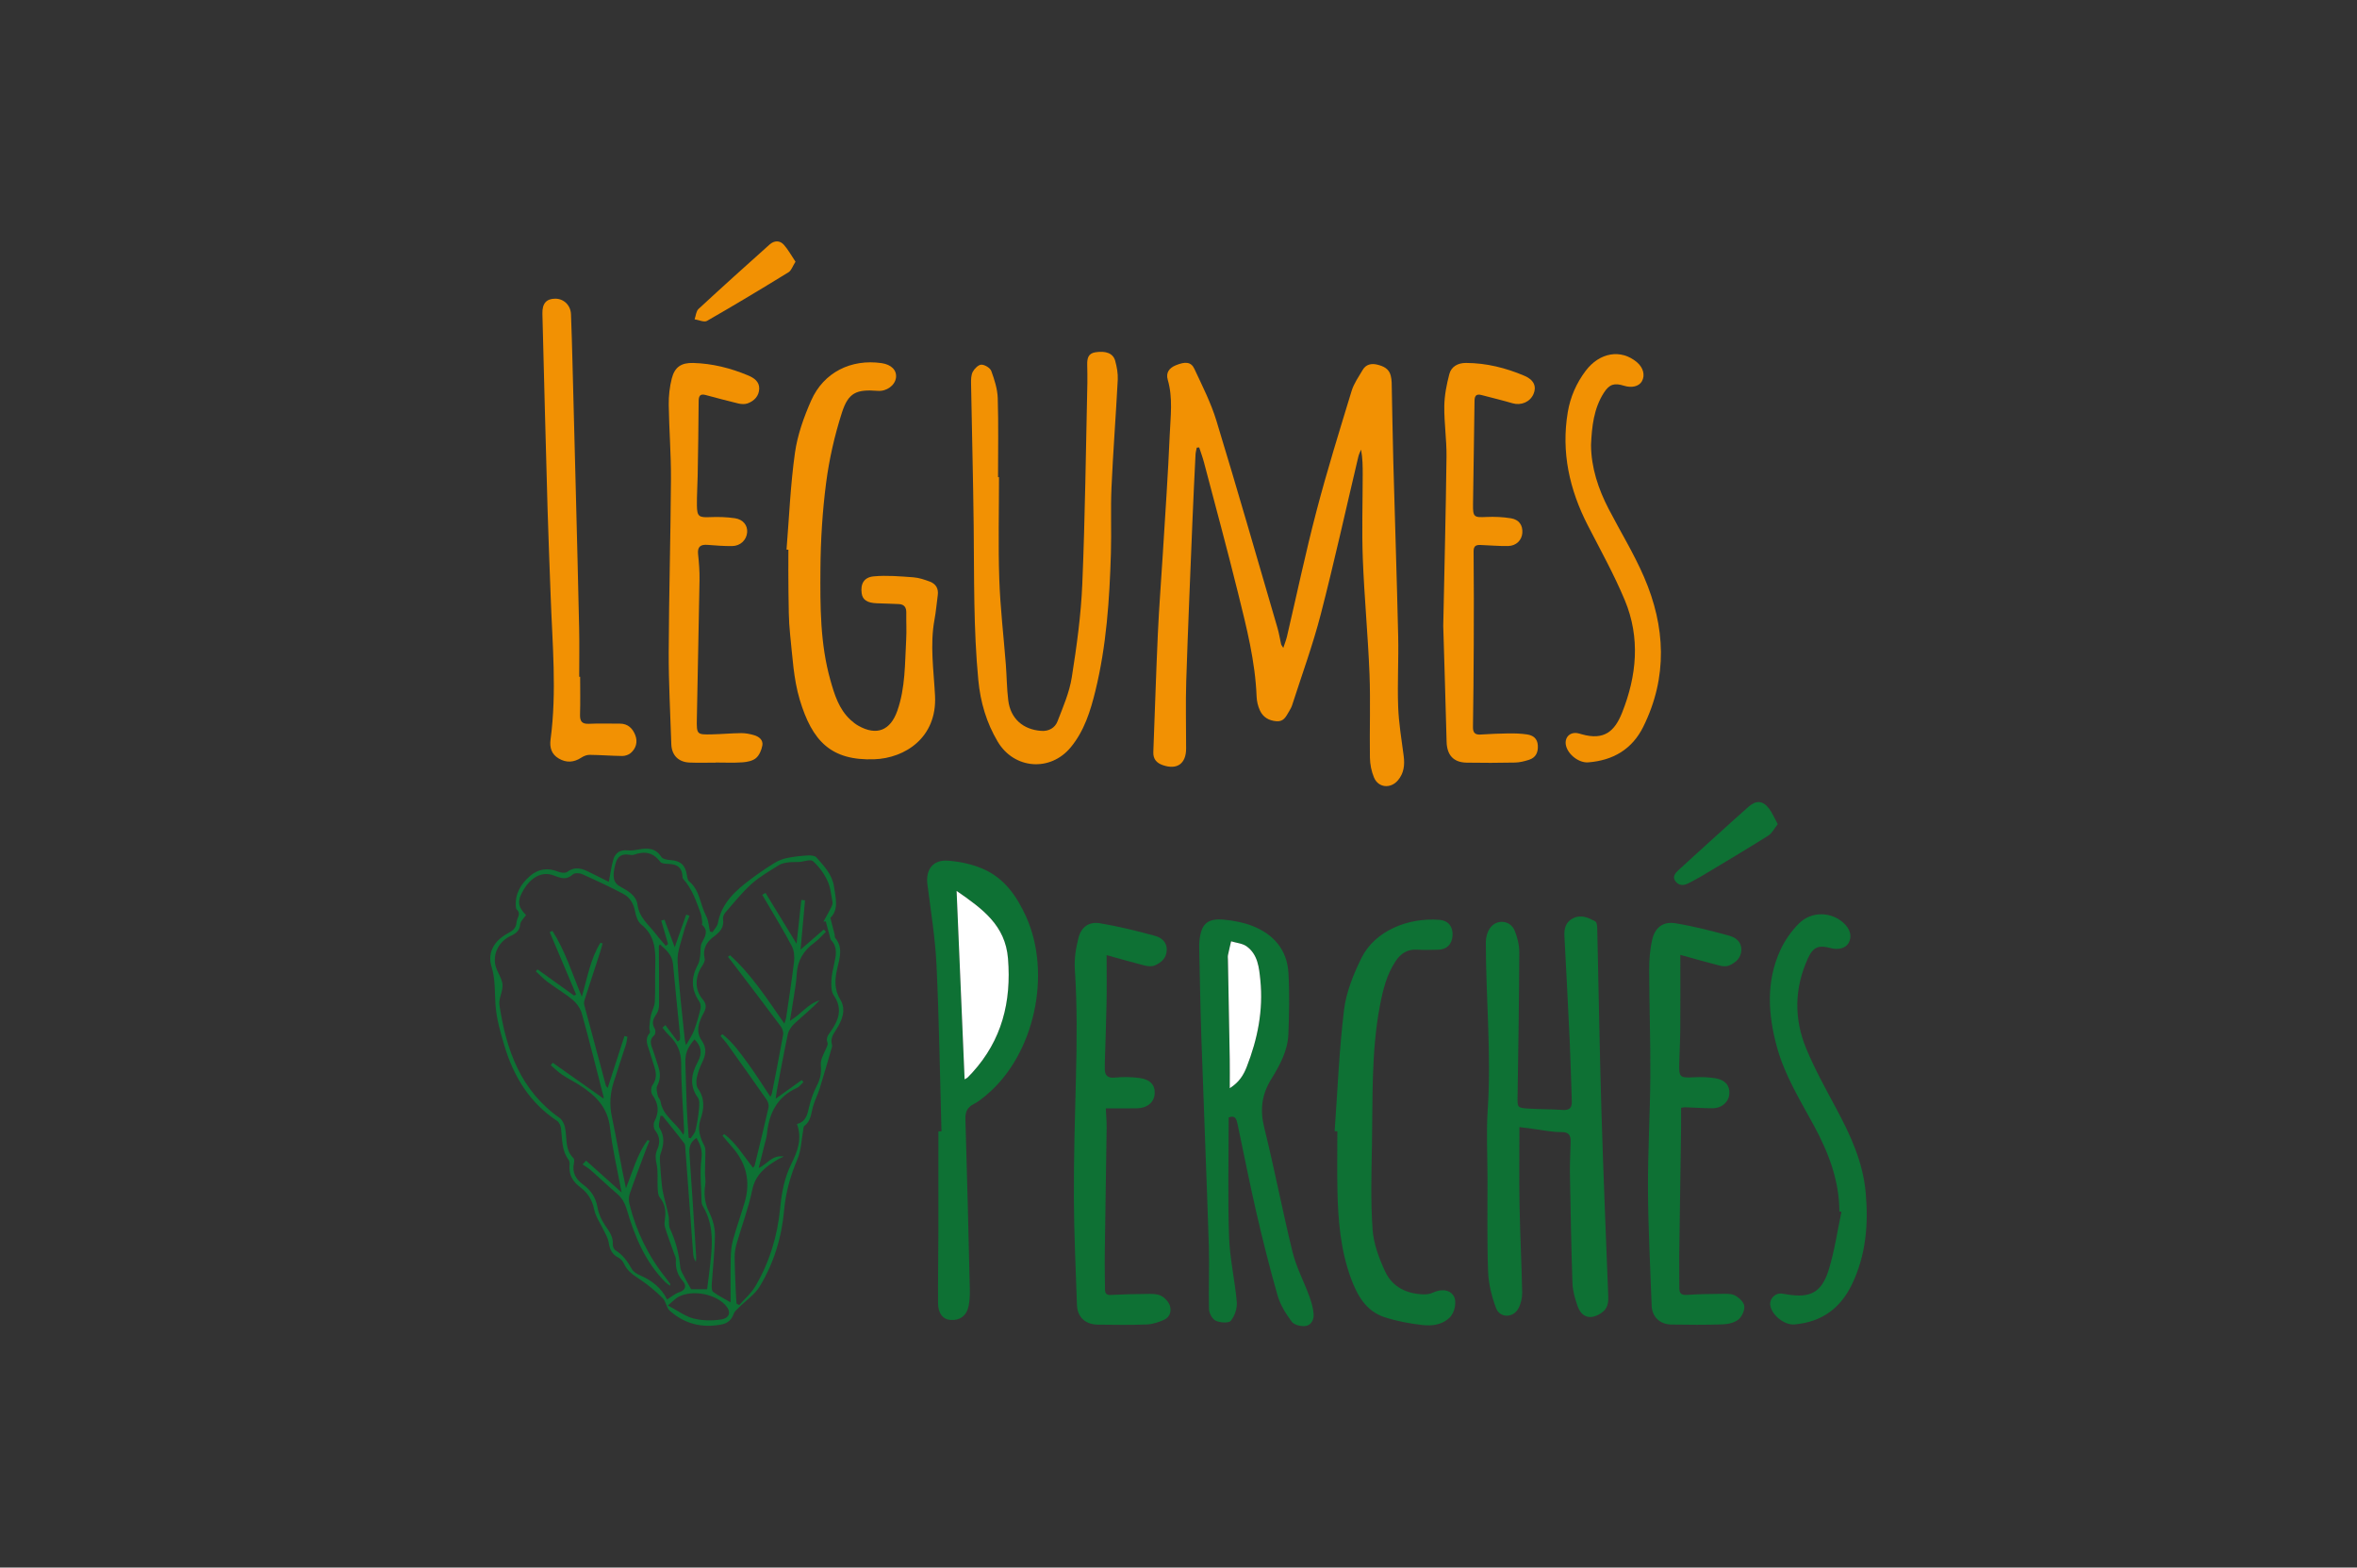 <?xml version="1.0" encoding="UTF-8"?>
<svg xmlns="http://www.w3.org/2000/svg" xmlns:xlink="http://www.w3.org/1999/xlink" id="Calque_1" data-name="Calque 1" viewBox="0 0 566.929 377.008">
  <rect x="0" y="0" width="566.929" height="377.008" fill="#333333" stroke="none"/>
  <defs>
    <style>
      .cls-1 {
        fill: none;
      }

      .cls-2 {
        fill: #f29103;
      }

      .cls-3 {
        fill: #fff;
      }

      .cls-4 {
        fill: #0e7134;
      }

      .cls-5 {
        clip-path: url(#clippath);
      }
    </style>
    <clipPath id="clippath">
      <rect class="cls-1" x="117.926" y="58.062" width="331.078" height="260.884"></rect>
    </clipPath>
  </defs>
  <g class="cls-5">
    <path class="cls-2" d="M308.674,155.821c.384-1.177.694-1.934.878-2.724,2.351-10.043,4.47-20.144,7.083-30.117,2.547-9.729,5.536-19.343,8.47-28.965.542-1.783,1.694-3.396,2.65-5.034.793-1.362,2.118-1.631,3.539-1.277,1.465.365,2.82.97,3.219,2.657.125.535.214,1.089.225,1.635.141,6.388.225,12.781.399,19.169.377,13.947.849,27.887,1.166,41.835.129,5.647-.211,11.308-.004,16.948.143,3.968.812,7.92,1.329,11.869.284,2.174.062,4.182-1.41,5.891-1.761,2.045-4.684,1.768-5.725-.701-.627-1.484-.96-3.196-.986-4.813-.107-6.702.162-13.415-.099-20.107-.365-9.201-1.247-18.384-1.606-27.585-.262-6.735-.036-13.493-.029-20.24.004-1.994,0-3.99-.398-6.123-.218.553-.51,1.092-.646,1.664-3.004,12.659-5.795,25.374-9.053,37.971-1.901,7.356-4.532,14.519-6.858,21.764-.184.58-.494,1.126-.812,1.65-.69,1.14-1.214,2.421-2.986,2.277-1.838-.148-3.215-.967-3.961-2.576-.479-1.034-.767-2.233-.808-3.374-.325-8.473-2.421-16.63-4.437-24.787-2.605-10.544-5.459-21.029-8.223-31.537-.317-1.211-.76-2.384-1.148-3.576-.195.018-.391.033-.587.052-.099.546-.266,1.092-.292,1.642-.258,5.215-.52,10.433-.73,15.653-.524,12.954-1.086,25.905-1.506,38.863-.173,5.4-.015,10.814-.029,16.221-.011,3.643-2.178,5.167-5.602,3.982-1.492-.517-2.351-1.458-2.285-3.145.372-9.514.657-19.033,1.093-28.547.288-6.319.793-12.627,1.177-18.941.587-9.621,1.27-19.244,1.679-28.876.185-4.381.797-8.817-.479-13.183-.491-1.679.332-2.827,1.926-3.48,2.285-.937,3.683-.849,4.469.838,1.919,4.111,4.005,8.208,5.319,12.522,5.049,16.561,9.824,33.198,14.682,49.818.377,1.288.58,2.628.878,3.942.048.173.188.314.517.845"></path>
    <path class="cls-4" d="M365.464,271.076c0,6.444-.092,12.585.026,18.723.133,7.006.498,14.01.638,21.015.026,1.292-.295,2.735-.9,3.868-1.255,2.347-4.47,2.369-5.389-.092-1.037-2.776-1.794-5.798-1.905-8.744-.276-7.547-.129-15.114-.144-22.668-.01-5.411-.309-10.844.048-16.229.897-13.478-.447-26.909-.447-40.362,0-1.147.365-2.487,1.026-3.403,1.579-2.189,4.838-1.886,5.886.591.698,1.649,1.141,3.55,1.133,5.337-.048,11.559-.236,23.115-.413,34.674-.037,2.51-.052,2.657,2.395,2.827,2.816.195,5.655.143,8.471.34,1.642.114,2.236-.542,2.178-2.085-.177-4.854-.284-9.707-.506-14.556-.387-8.411-.827-16.822-1.273-25.234-.099-1.886.388-3.433,2.196-4.278,1.897-.885,3.621-.059,5.245.808.346.184.442,1.063.457,1.627.34,14.505.561,29.013.993,43.518.442,14.992,1.074,29.98,1.653,44.971.062,1.627-.13,3.012-1.617,4.031-2.587,1.768-4.805,1.199-5.802-1.746-.587-1.731-1.129-3.565-1.189-5.374-.302-8.843-.461-17.69-.613-26.536-.044-2.517.141-5.038.174-7.559.022-1.484-.417-2.292-2.259-2.266-2.248.029-4.502-.487-6.754-.768-1.03-.133-2.056-.27-3.311-.432"></path>
    <path class="cls-2" d="M240.289,114.758c0,8.175-.211,16.358.067,24.525.232,6.865,1.048,13.711,1.58,20.565.221,2.871.225,5.769.583,8.622.546,4.355,3.539,7.005,7.942,7.315,1.812.129,3.289-.724,3.89-2.27,1.343-3.466,2.871-6.972,3.443-10.599,1.177-7.444,2.218-14.962,2.532-22.484.672-16.081.853-32.187,1.218-48.279.034-1.476-.015-2.953-.036-4.429-.022-1.454.181-2.724,1.978-3.001,2.532-.387,4.262.251,4.754,2.064.395,1.465.69,3.034.613,4.536-.447,8.647-1.122,17.287-1.506,25.934-.237,5.271.018,10.559-.141,15.834-.332,11.12-1.074,22.21-3.731,33.065-1.185,4.846-2.668,9.618-5.924,13.571-4.912,5.96-13.618,5.293-17.571-1.351-2.709-4.558-4.159-9.493-4.665-14.796-1.177-12.323-.979-24.676-1.115-37.029-.125-11.43-.435-22.857-.631-34.287-.015-.96-.011-2.045.413-2.845.406-.768,1.366-1.716,2.082-1.712.823,0,2.108.79,2.377,1.532.761,2.089,1.476,4.322,1.547,6.518.199,6.329.07,12.666.07,19.0.081.004.155.004.232.004"></path>
    <path class="cls-2" d="M189.183,132.182c.631-7.762.941-15.571,2.026-23.27.609-4.307,2.136-8.596,3.908-12.6,3.001-6.772,9.611-10.032,16.933-8.976,2.348.34,3.702,1.72,3.459,3.521-.255,1.86-2.27,3.31-4.377,3.148-5.13-.395-7.072.38-8.64,5.282-1.75,5.459-3.042,11.143-3.784,16.826-.893,6.861-1.317,13.826-1.369,20.75-.062,8.946-.081,17.944,2.388,26.695.993,3.513,2.037,6.979,4.835,9.563.583.538,1.217,1.044,1.907,1.431,4.381,2.47,7.692,1.159,9.367-3.609,1.952-5.559,1.805-11.371,2.129-17.121.122-2.145-.011-4.304.026-6.455.022-1.262-.479-2.015-1.775-2.082-1.775-.088-3.554-.125-5.333-.192-2.288-.088-3.399-.819-3.62-2.365-.325-2.252.502-3.886,2.89-4.108,3.137-.291,6.345-.004,9.512.225,1.376.099,2.76.568,4.063,1.07,1.406.542,2.052,1.679,1.834,3.244-.273,1.945-.424,3.912-.783,5.839-1.133,6.13-.181,12.26.126,18.357.502,10.039-7.212,14.995-14.616,15.257-10.37.365-14.921-4.325-17.926-14.331-1.513-5.045-1.754-10.5-2.325-15.793-.361-3.351-.328-6.75-.387-10.127-.059-3.381-.015-6.762-.015-10.146-.155-.007-.303-.022-.454-.033"></path>
    <path class="cls-4" d="M295.797,261.72c2.307-1.465,3.318-3.203,4.056-5.09,2.639-6.724,4.03-13.678,3.292-20.919-.302-2.978-.591-6.149-3.296-8.105-1.008-.731-2.473-.827-3.732-1.214-.255,1.1-.528,2.199-.753,3.307-.07.354-.018.734-.011,1.103.143,7.987.302,15.974.435,23.96.041,2.178.007,4.355.007,6.957M295.535,268.762c0,9.655-.229,19.184.089,28.692.177,5.252,1.41,10.464,1.86,15.719.125,1.488-.498,3.344-1.436,4.492-.506.62-2.58.468-3.625-.019-.823-.384-1.598-1.808-1.624-2.794-.14-5.038.126-10.083-.036-15.121-.539-16.775-1.229-33.542-1.805-50.316-.244-7.127-.351-14.258-.513-21.384-.015-.613,0-1.233.063-1.842.424-3.986,1.919-5.374,5.909-4.997,2.292.218,4.647.661,6.784,1.491,5.101,1.982,8.382,5.72,8.707,11.308.288,4.897.177,9.832-.015,14.741-.155,3.982-2.071,7.5-4.093,10.762-2.366,3.816-2.769,7.492-1.687,11.832,2.462,9.887,4.355,19.919,6.787,29.814.886,3.606,2.691,6.979,3.979,10.492.521,1.417.978,2.916,1.089,4.407.103,1.332-.591,2.757-2.041,2.89-1.063.099-2.661-.281-3.219-1.037-1.399-1.901-2.75-4.019-3.395-6.26-1.916-6.662-3.592-13.397-5.153-20.152-1.616-7.001-2.986-14.062-4.481-21.092-.229-1.1-.502-2.274-2.144-1.627"></path>
    <path class="cls-4" d="M230.091,214.275c.653,15.405,1.288,30.283,1.926,45.315.406-.244.587-.31.709-.432.395-.388.775-.786,1.147-1.196,7.108-7.81,9.419-17.015,8.581-27.411-.643-8.009-6.097-11.932-12.364-16.276M226.448,272.094c-.369-13.335-.561-26.68-1.189-40.004-.306-6.492-1.369-12.951-2.192-19.41-.442-3.487,1.31-5.931,4.872-5.683,2.824.199,5.75.819,8.352,1.915,5.204,2.192,8.271,6.566,10.533,11.593,6.182,13.737,1.997,32.995-9.33,42.65-1.026.875-2.09,1.764-3.277,2.377-1.58.816-2.059,1.897-2.004,3.661.416,13.644.738,27.289,1.059,40.934.029,1.281-.026,2.591-.262,3.849-.454,2.439-2.101,3.665-4.433,3.485-1.775-.137-2.93-1.547-2.948-4.034-.037-5.595.07-11.194.081-16.789.018-8.179.004-16.353.004-24.532.247-.004.491-.008.734-.011"></path>
    <path class="cls-4" d="M266.172,229.717c0,4.108.055,7.78-.015,11.448-.089,4.791-.273,9.582-.414,14.372-.015.491-.007.982-.011,1.473-.011,1.702.705,2.344,2.502,2.159,1.875-.193,3.809-.152,5.684.077,2.738.332,3.96,1.698,3.812,3.835-.143,2.104-1.845,3.466-4.41,3.488-2.381.018-4.757.004-7.349.004.07,1.506.225,3.071.207,4.635-.133,10.261-.318,20.521-.454,30.781-.037,2.702.055,5.407.059,8.112,0,1.004.362,1.403,1.436,1.347,2.824-.148,5.651-.222,8.478-.244,1.156-.008,2.439-.074,3.436.384.926.424,1.871,1.395,2.222,2.344.484,1.314.092,2.831-1.325,3.477-1.306.598-2.779,1.081-4.197,1.137-3.927.151-7.869.092-11.803.044-3.023-.041-4.901-1.868-4.994-4.776-.273-8.536-.705-17.073-.738-25.614-.034-9.644.244-19.291.494-28.935.225-8.721.314-17.431-.262-26.149-.166-2.514.251-5.152.89-7.607.671-2.587,2.531-3.893,5.152-3.458,4.455.742,8.866,1.838,13.228,3.026,1.498.41,2.901,1.447,2.834,3.433-.063,1.941-1.322,3.023-2.894,3.69-.694.295-1.657.207-2.428.015-2.949-.746-5.876-1.598-9.142-2.498"></path>
    <path class="cls-4" d="M404.169,229.658c0,6.222.026,11.803-.011,17.38-.018,2.886-.159,5.772-.244,8.662-.099,3.436.125,3.58,3.591,3.395,1.702-.092,3.448-.036,5.127.244,2.351.396,3.466,1.794,3.329,3.709-.141,1.982-1.779,3.488-4.034,3.495-2.207.011-4.418-.162-6.629-.236-.295-.011-.594.088-.952.143,0,1.812.022,3.569-.004,5.322-.144,10.139-.307,20.273-.44,30.412-.033,2.521.059,5.041.026,7.559-.018,1.358.491,1.79,1.879,1.694,2.757-.195,5.525-.232,8.289-.251,1.096-.007,2.344-.081,3.244.399.956.513,2.107,1.587,2.211,2.521.118,1.052-.561,2.572-1.403,3.252-.96.775-2.48,1.122-3.772,1.166-4.115.144-8.238.115-12.353.044-2.831-.048-4.665-1.893-4.757-4.584-.318-9.275-.827-18.546-.878-27.821-.048-9.028.505-18.059.561-27.09.055-8.596-.247-17.192-.27-25.787-.007-2.436.181-4.927.724-7.289.668-2.92,2.628-4.418,5.558-3.942,4.399.712,8.744,1.831,13.043,3.019,1.499.413,2.916,1.469,2.842,3.439-.07,1.927-1.355,2.997-2.915,3.688-.639.284-1.539.229-2.252.048-3.011-.757-5.998-1.62-9.511-2.591"></path>
    <path class="cls-2" d="M347.143,150.543c.292-14.412.627-27.566.786-40.72.048-4.045-.583-8.098-.531-12.143.033-2.584.554-5.208,1.214-7.721.477-1.812,2.064-2.672,3.994-2.668,4.927.015,9.618,1.196,14.11,3.111,2.259.963,2.923,2.594,2.122,4.403-.838,1.893-2.997,2.779-5.016,2.188-2.472-.72-4.978-1.325-7.47-1.978-1.177-.31-1.672.089-1.683,1.366-.092,8.297-.258,16.593-.362,24.891-.037,3.107.218,3.211,3.237,3.067,1.945-.092,3.934.004,5.857.31,1.982.314,2.89,1.668,2.768,3.506-.118,1.76-1.465,3.137-3.436,3.17-2.204.041-4.414-.174-6.621-.251-1.037-.037-1.683.184-1.668,1.546.078,7.492.067,14.988.037,22.484-.026,6.577-.092,13.157-.188,19.734-.019,1.332.447,1.915,1.823,1.827,2.27-.144,4.544-.247,6.813-.273,1.462-.015,2.942.033,4.385.251,1.436.214,2.484.96,2.58,2.639.099,1.683-.484,2.934-2.111,3.458-1.093.351-2.255.643-3.396.664-3.872.081-7.747.092-11.619.022-3.177-.059-4.731-1.827-4.816-5.023-.251-9.71-.557-19.413-.808-27.861"></path>
    <path class="cls-4" d="M321.024,272.054c.701-9.733,1.078-19.509,2.259-29.183.524-4.277,2.262-8.566,4.197-12.482,3.214-6.503,11.194-9.777,18.811-9.15,2.064.17,3.175,1.609,3.093,3.651-.085,2.152-1.343,3.476-3.425,3.525-1.72.041-3.447.092-5.163-.011-2.3-.14-3.894.949-5.09,2.735-2.204,3.289-3.104,7.049-3.823,10.873-2.085,11.072-1.679,22.284-1.89,33.456-.125,6.754-.328,13.534.155,20.255.247,3.44,1.561,6.95,3.041,10.123,1.749,3.746,5.237,5.385,9.363,5.462.713.015,1.484-.14,2.134-.432,2.078-.93,3.942-.708,4.894.701.904,1.34.403,4.138-1.007,5.426-1.838,1.679-4.193,1.93-6.422,1.679-3.086-.347-6.204-.923-9.15-1.89-4.495-1.472-6.588-5.322-8.101-9.463-2.458-6.728-3.045-13.774-3.207-20.861-.111-4.79-.022-9.589-.022-14.383-.214-.007-.428-.018-.646-.033"></path>
    <path class="cls-2" d="M172.131,183.421c-2.089,0-4.182.07-6.267-.018-2.701-.111-4.314-1.783-4.395-4.44-.229-7.367-.653-14.737-.624-22.104.055-13.874.457-27.744.542-41.617.036-5.949-.451-11.903-.535-17.856-.029-2.122.206-4.307.731-6.363.705-2.764,2.311-3.805,5.149-3.728,4.591.125,8.987,1.229,13.205,2.997,1.388.58,2.724,1.465,2.676,3.185-.048,1.768-1.192,2.96-2.798,3.543-.675.244-1.546.181-2.269.011-2.624-.62-5.226-1.347-7.836-2.03-1.384-.362-1.657.291-1.665,1.565-.026,5.95-.137,11.896-.236,17.845-.041,2.395-.214,4.791-.181,7.186.033,2.639.512,2.894,3.104,2.78,2.008-.089,4.052-.03,6.038.262,2.003.295,3.081,1.753,2.941,3.41-.155,1.819-1.613,3.259-3.599,3.284-1.96.026-3.924-.129-5.879-.284-1.698-.137-2.524.391-2.321,2.267.225,2.07.38,4.166.343,6.248-.181,11.117-.447,22.229-.643,33.346-.066,3.761-.004,3.794,3.68,3.709,2.332-.052,4.661-.273,6.994-.295,1.022-.008,2.081.195,3.07.484,1.196.346,2.251,1.155,2.012,2.491-.2,1.092-.727,2.354-1.536,3.037-.808.679-2.133.937-3.259,1.015-2.141.151-4.3.044-6.452.044.008.008.008.018.008.026"></path>
    <path class="cls-4" d="M165.65,273.656c.159.041.321.081.48.122.398-.631.989-1.218,1.151-1.904.398-1.658.675-3.352.845-5.046.096-.941.214-2.163-.265-2.827-2.126-2.945-1.558-5.816-.008-8.64,1.148-2.096.819-3.786-.812-5.384-1.783,2.155-2.255,3.429-2.181,5.802.111,3.613.192,7.227.343,10.84.096,2.347.295,4.691.447,7.038M160.657,313.981c2.414,1.273,4.185,2.635,6.174,3.137,2.111.531,4.481.568,6.64.225,2.192-.351,2.454-1.997.882-3.584-2.602-2.635-7.828-3.562-11.117-1.882-.76.388-1.366,1.096-2.579,2.104M158.734,227.134c-.144.222-.258.314-.258.406.022,4.71.081,9.419.055,14.128-.004.761-.225,1.639-.65,2.248-.808,1.163-1.203,2.192-.377,3.529.225.369.162,1.288-.13,1.539-1.38,1.184-.741,2.391-.288,3.668.472,1.333.875,2.691,1.303,4.034.487,1.525.476,2.953-.306,4.451-.314.601-.041,1.565.114,2.332.104.52.613.967.694,1.488.565,3.539,3.879,5.116,5.448,7.976.213-.44.228-.779.21-1.119-.258-5.344-.705-10.685-.705-16.029,0-2.85-.974-4.95-2.945-6.802-.576-.543-1.041-1.2-1.554-1.805.229-.214.458-.428.687-.638.993,1.314,1.985,2.628,2.974,3.945.174-.129.347-.258.521-.387.018-.344.085-.687.051-1.023-.564-5.746-1.177-11.486-1.704-17.235-.2-2.2-1.669-3.392-3.141-4.706M159.354,268.389c-.166-.011-.332-.022-.498-.033-.096,1.007-.628,2.288-.203,2.971,1.314,2.108.989,4.068.225,6.171-.206.572-.177,1.262-.14,1.889.122,1.931.266,3.861.468,5.783.097.934.31,1.856.524,2.772.351,1.506.801,2.993,1.093,4.507.195,1.007-.092,2.188.321,3.063,1.387,2.941,2.159,6.005,2.48,9.212.048.472.221.96.442,1.384.657,1.273,1.369,2.521,2.163,3.971h3.857c.169-1.332.346-2.602.491-3.871.62-5.496,1.565-11.024-1.546-16.169-.185-.303-.281-.705-.284-1.059-.067-3.462-.458-6.972-.018-10.375.258-2.008-.292-3.352-1.2-4.924-1.392.926-1.819,2.063-1.705,3.65.598,8.337,1.104,16.682,1.632,25.023.022.358-.052.727-.085,1.089-.517-.683-.605-1.373-.657-2.067-.617-8.275-1.226-16.549-1.845-24.828-.041-.542,0-1.211-.295-1.595-1.69-2.222-3.469-4.381-5.219-6.566M159.048,221.405c.258-.07.513-.14.771-.21.793,2.129,1.59,4.259,2.472,6.617.986-2.801,1.875-5.321,2.764-7.846.263.096.528.192.79.288-.466,1.278-1.034,2.525-1.373,3.835-.605,2.358-1.605,4.779-1.494,7.13.302,6.248,1.111,12.475,1.723,18.708.037.365.148.724.299,1.455.783-1.403,1.51-2.403,1.931-3.521.642-1.705,1.133-3.477,1.561-5.249.13-.535.011-1.295-.299-1.746-1.993-2.904-1.989-5.816-.325-8.854.328-.599.435-1.336.539-2.026.162-1.085-.059-2.332.413-3.24.797-1.536,1.676-2.864.03-4.348-.071-.063.099-.347.073-.517-.107-.746-.13-1.528-.388-2.222-1.085-2.916-2.048-5.898-4.215-8.271-.174-.192-.151-.58-.181-.878-.181-1.882-1.303-2.628-3.097-2.717-.771-.036-1.886-.044-2.233-.512-1.712-2.318-3.812-2.617-6.333-1.713-.329.118-.742.074-1.1.011-1.857-.328-2.894.435-3.363,2.251-.793,3.089-.524,4.492,1.262,5.459,1.827.989,3.784,2.137,4.053,4.263.409,3.2,2.797,4.92,4.495,7.175.72.956,1.535,1.837,2.31,2.753.188-.14.373-.276.561-.417-.547-1.886-1.096-3.772-1.65-5.658M173.309,249.164c.148-.144.291-.288.439-.435,2.491,1.941,4.326,4.521,6.171,7.053,1.863,2.558,3.547,5.252,5.384,8.006.174-.37.321-.576.365-.805.919-4.705,1.864-9.404,2.699-14.125.111-.624-.181-1.476-.576-2.004-3.742-5.023-7.544-9.998-11.334-14.984-.447-.587-.908-1.163-1.366-1.746.17-.125.344-.255.513-.38,5.189,4.687,8.95,10.559,13.062,16.45.188-.62.361-1.0.421-1.399.66-4.499,1.373-8.994,1.904-13.508.141-1.207.029-2.642-.517-3.691-1.753-3.373-3.757-6.617-5.669-9.906-.484-.83-.974-1.653-1.462-2.477.262-.155.524-.306.786-.461,2.414,3.949,4.824,7.895,7.474,12.235.413-3.82.778-7.182,1.14-10.541.295.034.594.067.889.1-.346,3.823-.694,7.647-1.077,11.851,2.071-1.791,3.831-3.314,5.592-4.839.169.181.34.365.509.547-.919.878-1.753,1.875-2.771,2.617-2.598,1.889-4.075,4.288-4.248,7.566-.111,2.141-.539,4.266-.853,6.397-.221,1.494-.484,2.986-.79,4.842,2.731-1.62,4.359-4.137,7.141-4.927-1.905,2.019-4.049,3.728-6.053,5.588-.716.661-1.384,1.621-1.583,2.55-.956,4.381-1.742,8.803-2.584,13.21-.114.605-.181,1.217-.34,2.299,2.392-1.709,4.337-3.1,6.278-4.488.129.166.258.328.388.495-.51.472-.941,1.121-1.543,1.391-4.831,2.181-6.754,6.182-7.234,11.168-.081.849-.377,1.679-.584,2.513-.435,1.768-.878,3.532-1.387,5.577,2.085-.897,3.156-3.182,6.023-2.746-.794.391-1.166.542-1.51.75-2.878,1.723-5.318,3.598-6.082,7.319-.897,4.377-2.513,8.603-3.75,12.914-.299,1.048-.479,2.17-.468,3.255.026,2.89.177,5.776.291,8.662.034.83.111,1.66.17,2.487.21.115.424.225.635.34,1.303-1.483,2.871-2.808,3.856-4.476,3.422-5.798,5.356-12.132,5.994-18.826.354-3.706,1.007-7.282,2.683-10.652,1.488-2.997,2.672-6.1,1.351-9.592,2.292-.609,2.51-2.395,2.945-4.167.414-1.69.982-3.392,1.786-4.931.856-1.631,1.203-3.096,1.012-5.03-.159-1.558,1.044-3.252,1.624-4.894.055-.162.036-.381-.022-.547-.343-.956-.022-1.595.591-2.436,2.008-2.75,3.229-5.631.9-8.972-.613-.882-.594-2.337-.549-3.514.055-1.399.413-2.794.708-4.174.417-1.956.827-3.882-.771-5.561-.192-.199-.221-.561-.302-.853-.333-1.218-.657-2.439-.986-3.662-.188.026-.38.056-.568.081.62-1.129,1.27-2.244,1.853-3.392.206-.409.416-.937.34-1.355-.333-1.749-.502-3.606-1.252-5.174-.827-1.728-2.041-3.388-3.469-4.65-.58-.513-2.159.129-3.289.206-.856.059-1.73-.026-2.576.092-.771.107-1.62.232-2.255.634-2.277,1.44-4.672,2.783-6.658,4.57-2.31,2.074-4.263,4.558-6.315,6.909-.333.384-.594,1.048-.521,1.528.314,2.034-.793,3.159-2.266,4.248-1.738,1.289-2.691,2.964-2.148,5.289.122.517-.288,1.255-.631,1.768-1.683,2.487-1.823,5.643.073,7.898,1.034,1.225,1.004,2.096.303,3.392-1.13,2.096-2.012,4.392-.461,6.618,1.243,1.786,1.015,3.377.155,5.16-.583,1.207-1.077,2.495-1.343,3.801-.17.838-.148,1.986.307,2.632,1.69,2.402,1.454,4.824.587,7.385-.768,2.262-.141,4.344.941,6.37.237.443.237,1.044.237,1.576-.004,1.623-.085,3.244-.096,4.868-.008.963.21,1.952.067,2.89-.362,2.318-.148,4.429.934,6.603.819,1.65,1.399,3.617,1.387,5.436-.026,3.979-.513,7.95-.764,11.929-.037.609-.03,1.543.335,1.805,1.355.978,2.868,1.739,4.2,2.51,0-3.485-.048-7.024.022-10.559.029-1.454.148-2.953.531-4.344.846-3.078,1.934-6.089,2.835-9.153q2.207-7.499-3.16-13.46c-.752-.838-1.457-1.713-2.185-2.572.144-.122.288-.248.432-.37,2.86,2.152,4.684,5.267,6.909,8.091.195-.24.362-.358.398-.51,1.137-4.658,2.288-9.308,3.344-13.984.13-.565-.111-1.362-.457-1.861-3.082-4.432-6.215-8.824-9.356-13.217-.524-.746-1.151-1.417-1.735-2.118M160.458,312.538c1.077-.664,1.893-1.399,2.845-1.709,1.716-.557,1.856-1.658.911-2.754-1.303-1.513-1.76-3.13-1.639-5.053.034-.517-.27-1.063-.45-1.579-.731-2.1-1.532-4.178-2.181-6.304-.203-.66-.078-1.454.015-2.17.244-1.853-.055-3.487-1.28-5.008-.447-.554-.451-1.539-.495-2.339-.104-1.868.144-3.795-.244-5.592-.273-1.266-.398-2.333.13-3.503.734-1.627.701-3.144-.491-4.658-.384-.487-.454-1.602-.162-2.162,1.196-2.292.979-4.3-.509-6.382-.373-.524-.365-1.764.011-2.292,1.026-1.436.993-2.838.498-4.37-.395-1.228-.786-2.458-1.151-3.694-.439-1.488-1.325-2.953-.004-4.492.218-.255-.118-.93-.078-1.402.081-.971.17-1.953.388-2.901.251-1.095.882-2.148.937-3.24.148-2.975.019-5.964.107-8.942.107-3.665-.162-7.094-3.381-9.647-.793-.631-1.251-1.934-1.454-3.004-.358-1.886-1.166-3.462-2.813-4.329-3.247-1.709-6.58-3.266-9.932-4.768-.638-.284-1.823-.336-2.244.055-1.517,1.406-2.856.942-4.506.288-2.735-1.077-5.389.229-7.241,3.237-1.698,2.761-1.576,4.193.48,6.256-.498.753-1.329,1.458-1.396,2.229-.14,1.576-1.051,2.203-2.284,2.783-2.676,1.259-4.26,3.975-3.717,6.917.303,1.631,1.573,3.115,1.735,4.736.162,1.62-.974,3.395-.734,4.982,1.613,10.73,5.057,20.546,14.483,27.161.638.45,1.089,1.417,1.273,2.225.575,2.51-.107,5.345,2.055,7.448.229.221.177.841.096,1.244-.468,2.295.491,3.831,2.314,5.174,1.801,1.325,2.99,3.104,3.381,5.466.24,1.458.93,2.938,1.757,4.182.967,1.447,2.029,2.735,1.908,4.628-.03.484.258,1.222.638,1.454,1.797,1.104,2.927,2.694,3.927,4.499.376.683,1.259,1.2,2.019,1.532,2.794,1.214,5.071,2.974,6.477,5.802M199.724,220.764c.435,1.679.734,2.808,1.018,3.942.074.295-.004.687.162.89,1.853,2.225,1.119,4.668.55,7.045-.646,2.694-.904,5.167.671,7.78,1.491,2.47.406,5.038-1.04,7.282-.724,1.122-1.388,2.155-.971,3.55.052.17.048.38,0,.55-.971,3.333-1.919,6.677-2.953,9.99-.487,1.565-1.288,3.042-1.687,4.621-.406,1.613-.505,3.277-2.008,4.395-.247.185-.218.757-.291,1.151-.425,2.266-.461,4.698-1.344,6.769-1.701,4-2.841,8.02-3.233,12.386-.583,6.485-2.47,12.704-5.865,18.288-1.189,1.956-3.292,3.354-4.961,5.027-.483.483-1.092.967-1.303,1.569-.505,1.439-1.454,2.262-2.886,2.542-4.705.927-8.946-.122-12.512-3.321-.808-.723-.889-2.233-1.672-3.008-1.627-1.609-3.403-3.119-5.304-4.388-1.613-1.074-3.192-2.026-4.012-3.901-.247-.572-.771-1.163-1.321-1.439-1.562-.786-2.122-2.049-2.359-3.688-.132-.915-.66-1.782-1.063-2.646-.823-1.764-2.059-3.436-2.433-5.285-.461-2.303-1.558-3.997-3.314-5.304-1.838-1.366-2.805-3.03-2.595-5.348.037-.413.008-.944-.221-1.247-1.716-2.277-1.517-4.983-1.838-7.585-.078-.635-.435-1.457-.934-1.79-6.599-4.355-10.445-10.651-12.663-18.029-.97-3.226-1.923-6.547-2.159-9.876-.222-3.078.011-6.075-.953-9.179-1.066-3.436.713-6.326,3.917-8.031,1.121-.598,1.989-1.159,2.1-2.687.073-1.026,1.218-1.978.033-3.056-.155-.14-.185-.458-.203-.697-.236-3.108,1.236-5.489,3.451-7.389,1.96-1.683,4.259-2.004,6.739-.993.643.262,1.698.391,2.167.044,1.953-1.439,3.706-.764,5.518.159,1.506.764,3.023,1.509,4.488,2.24.377-1.945.602-3.643,1.052-5.278.465-1.683,1.631-2.495,3.48-2.295.83.088,1.709-.041,2.543-.195,2.17-.414,4.122-.443,5.536,1.749.325.505,1.359.723,2.09.767,2.524.162,3.683,1.145,4.074,3.599.085.531.174,1.229.528,1.52,2.628,2.166,2.647,5.595,4.104,8.323.587,1.1.628,2.491.916,3.75.21.051.417.103.627.155.443-.723,1.141-1.399,1.284-2.174.897-4.887,4.289-7.862,7.965-10.611,1.864-1.395,3.798-2.712,5.78-3.93.908-.557,1.989-.937,3.037-1.148,1.609-.321,3.263-.494,4.901-.587.679-.041,1.653.048,2.026.479,1.79,2.071,3.75,4.023,4.211,6.983.431,2.816,1.184,5.584-.875,7.559"></path>
    <path class="cls-2" d="M139.542,162.782c0,3.016.07,6.03-.026,9.038-.052,1.643.432,2.351,2.185,2.259,2.455-.125,4.92-.011,7.378-.037,1.96-.018,3.108,1.174,3.724,2.768.62,1.598.218,3.203-1.144,4.337-.51.421-1.318.682-1.986.675-2.631-.029-5.259-.247-7.891-.273-.664-.008-1.41.314-1.985.686-1.779,1.156-3.55,1.266-5.377.211-1.783-1.03-2.251-2.661-1.997-4.584,1.539-11.53.428-23.063.022-34.593-.244-6.942-.542-13.881-.739-20.823-.442-15.664-.848-31.331-1.243-46.998-.063-2.491.974-3.613,3.104-3.61,2.045,0,3.687,1.58,3.772,3.739.151,3.809.255,7.618.354,11.43.277,10.386.547,20.772.808,31.158.277,10.998.568,21.997.801,32.999.081,3.872.015,7.743.015,11.615.078.004.152.004.225.004"></path>
    <path class="cls-4" d="M442.427,291.36c-.029-7.47-2.624-14.176-6.116-20.624-3.333-6.152-7.06-12.127-8.92-18.966-2.115-7.765-2.635-15.56.76-23.093,1.085-2.407,2.691-4.731,4.565-6.588,3.067-3.037,7.891-2.823,10.851.019,1.513,1.45,1.916,3.148,1.104,4.647-.698,1.288-2.491,1.793-4.444,1.251-2.75-.76-4.12-.247-5.363,2.48-3.263,7.134-3.392,14.483-.432,21.661,2.052,4.978,4.698,9.725,7.245,14.482,3.414,6.374,6.425,12.844,7.078,20.192.675,7.596.085,14.951-3.247,21.96-2.809,5.909-7.363,9.19-13.874,9.759-2.377.206-5.399-2.148-5.816-4.525-.292-1.661,1.222-3.163,2.886-2.876.362.063.731.107,1.093.17,5.657.956,8.407-.447,10.112-6.049,1.366-4.488,2.038-9.19,3.016-13.796-.162-.03-.328-.067-.498-.104"></path>
    <path class="cls-2" d="M382.689,107.007c.044,5.499,1.746,10.589,4.263,15.442,2.827,5.455,6.071,10.722,8.496,16.346,5.152,11.932,5.717,24.035-.177,35.974-2.687,5.444-7.289,8.123-13.25,8.588-2.222.174-4.839-1.849-5.351-4.026-.436-1.868.852-3.3,2.724-3.004.361.055.716.174,1.07.273,5.433,1.55,7.935-.783,9.677-5.137,3.555-8.884,4.44-18.084.675-27.105-2.569-6.157-5.831-12.032-8.891-17.978-4.422-8.606-6.441-17.62-4.824-27.264.609-3.624,2.064-6.95,4.274-9.894,3.373-4.492,8.522-5.337,12.356-2.104,1.536,1.296,2.019,3.149,1.192,4.591-.705,1.229-2.41,1.65-4.307,1.063-2.31-.72-3.499-.38-4.82,1.661-2.45,3.809-2.908,8.137-3.107,12.574"></path>
    <path class="cls-4" d="M427.605,198.217c-.823,1.026-1.373,2.192-2.292,2.768-5.241,3.292-10.566,6.455-15.878,9.64-1.103.661-2.248,1.259-3.392,1.845-1.093.561-2.199.547-3-.454-.875-1.089-.122-2.008.653-2.717,4.244-3.901,8.529-7.762,12.803-11.629,1.317-1.192,2.657-2.366,3.982-3.555,1.868-1.675,3.469-1.642,4.997.318.79,1.026,1.296,2.284,2.126,3.783"></path>
    <path class="cls-2" d="M191.342,62.943c-.701,1.1-.997,2.118-1.665,2.528-6.488,3.986-13.014,7.916-19.62,11.703-.694.398-1.979-.225-2.986-.377.302-.841.358-1.949.942-2.488,5.639-5.219,11.353-10.36,17.081-15.483,1.1-.986,2.465-1.077,3.462.059,1.049,1.192,1.82,2.624,2.787,4.056"></path>
    <path class="cls-3" d="M295.797,261.72c0-2.602.029-4.78-.004-6.953-.133-7.987-.288-15.974-.435-23.96-.008-.37-.063-.75.011-1.104.225-1.107.498-2.204.753-3.307,1.255.388,2.72.484,3.731,1.214,2.706,1.956,2.993,5.126,3.296,8.105.738,7.242-.657,14.195-3.292,20.919-.742,1.882-1.754,3.621-4.06,5.086"></path>
    <path class="cls-3" d="M230.091,214.275c6.267,4.34,11.721,8.267,12.364,16.28.834,10.397-1.473,19.605-8.581,27.411-.372.409-.753.808-1.147,1.196-.126.122-.303.188-.709.432-.642-15.036-1.273-29.914-1.926-45.319"></path>
    <path class="cls-4" d="M140.974,279.147c2.761,2.473,5.522,4.942,8.541,7.647-1-5.418-2.215-10.445-2.783-15.542-.546-4.913-3.469-7.773-7.23-10.201-1.391-.901-2.893-1.631-4.27-2.558-.986-.664-1.842-1.517-2.753-2.288.155-.2.31-.403.468-.601,4.075,2.867,8.146,5.739,12.198,8.595-.004.059.081-.218.018-.454-1.709-6.662-3.373-13.338-5.211-19.967-.336-1.211-1.2-2.455-2.167-3.27-1.872-1.576-4.023-2.816-5.991-4.281-1.041-.775-1.941-1.731-2.904-2.605.133-.159.265-.321.398-.48,2.931,2.104,5.865,4.208,8.795,6.311.162-.088.328-.174.491-.262-2.115-5.001-4.229-10.002-6.348-15.0.218-.099.435-.199.653-.299,3.053,4.765,4.728,10.209,7.061,15.826,1.369-4.65,2.096-9.12,4.465-12.958.181.048.362.092.539.14-.159.576-.291,1.159-.476,1.728-1.288,3.968-2.598,7.927-3.872,11.899-.118.372-.155.834-.055,1.21,1.716,6.47,3.462,12.936,5.204,19.398.03.104.144.185.425.528,1.38-4.266,2.705-8.374,4.034-12.486.236.055.472.111.708.167-.118.642-.174,1.303-.369,1.923-.953,2.986-1.953,5.953-2.912,8.939-.878,2.731-1.078,5.447-.466,8.333,1.207,5.702,2.137,11.463,3.399,17.251,1.583-3.964,2.661-8.123,5.2-11.589.155.059.31.118.465.177-.302.742-.624,1.48-.9,2.229-1.306,3.51-2.65,7.006-3.872,10.545-.258.749-.24,1.698-.044,2.48,1.635,6.529,4.507,12.463,8.736,17.723.38.476.734.97,1.093,1.465.022.033-.019.111-.074.409-.428-.317-.816-.539-1.118-.841-4.831-4.864-7.371-10.972-9.26-17.391-.472-1.602-1.163-2.883-2.447-3.964-2.115-1.779-4.096-3.713-6.175-5.543-.624-.546-1.366-.96-2.052-1.432.288-.31.572-.613.856-.911"></path>
  </g>
</svg>
